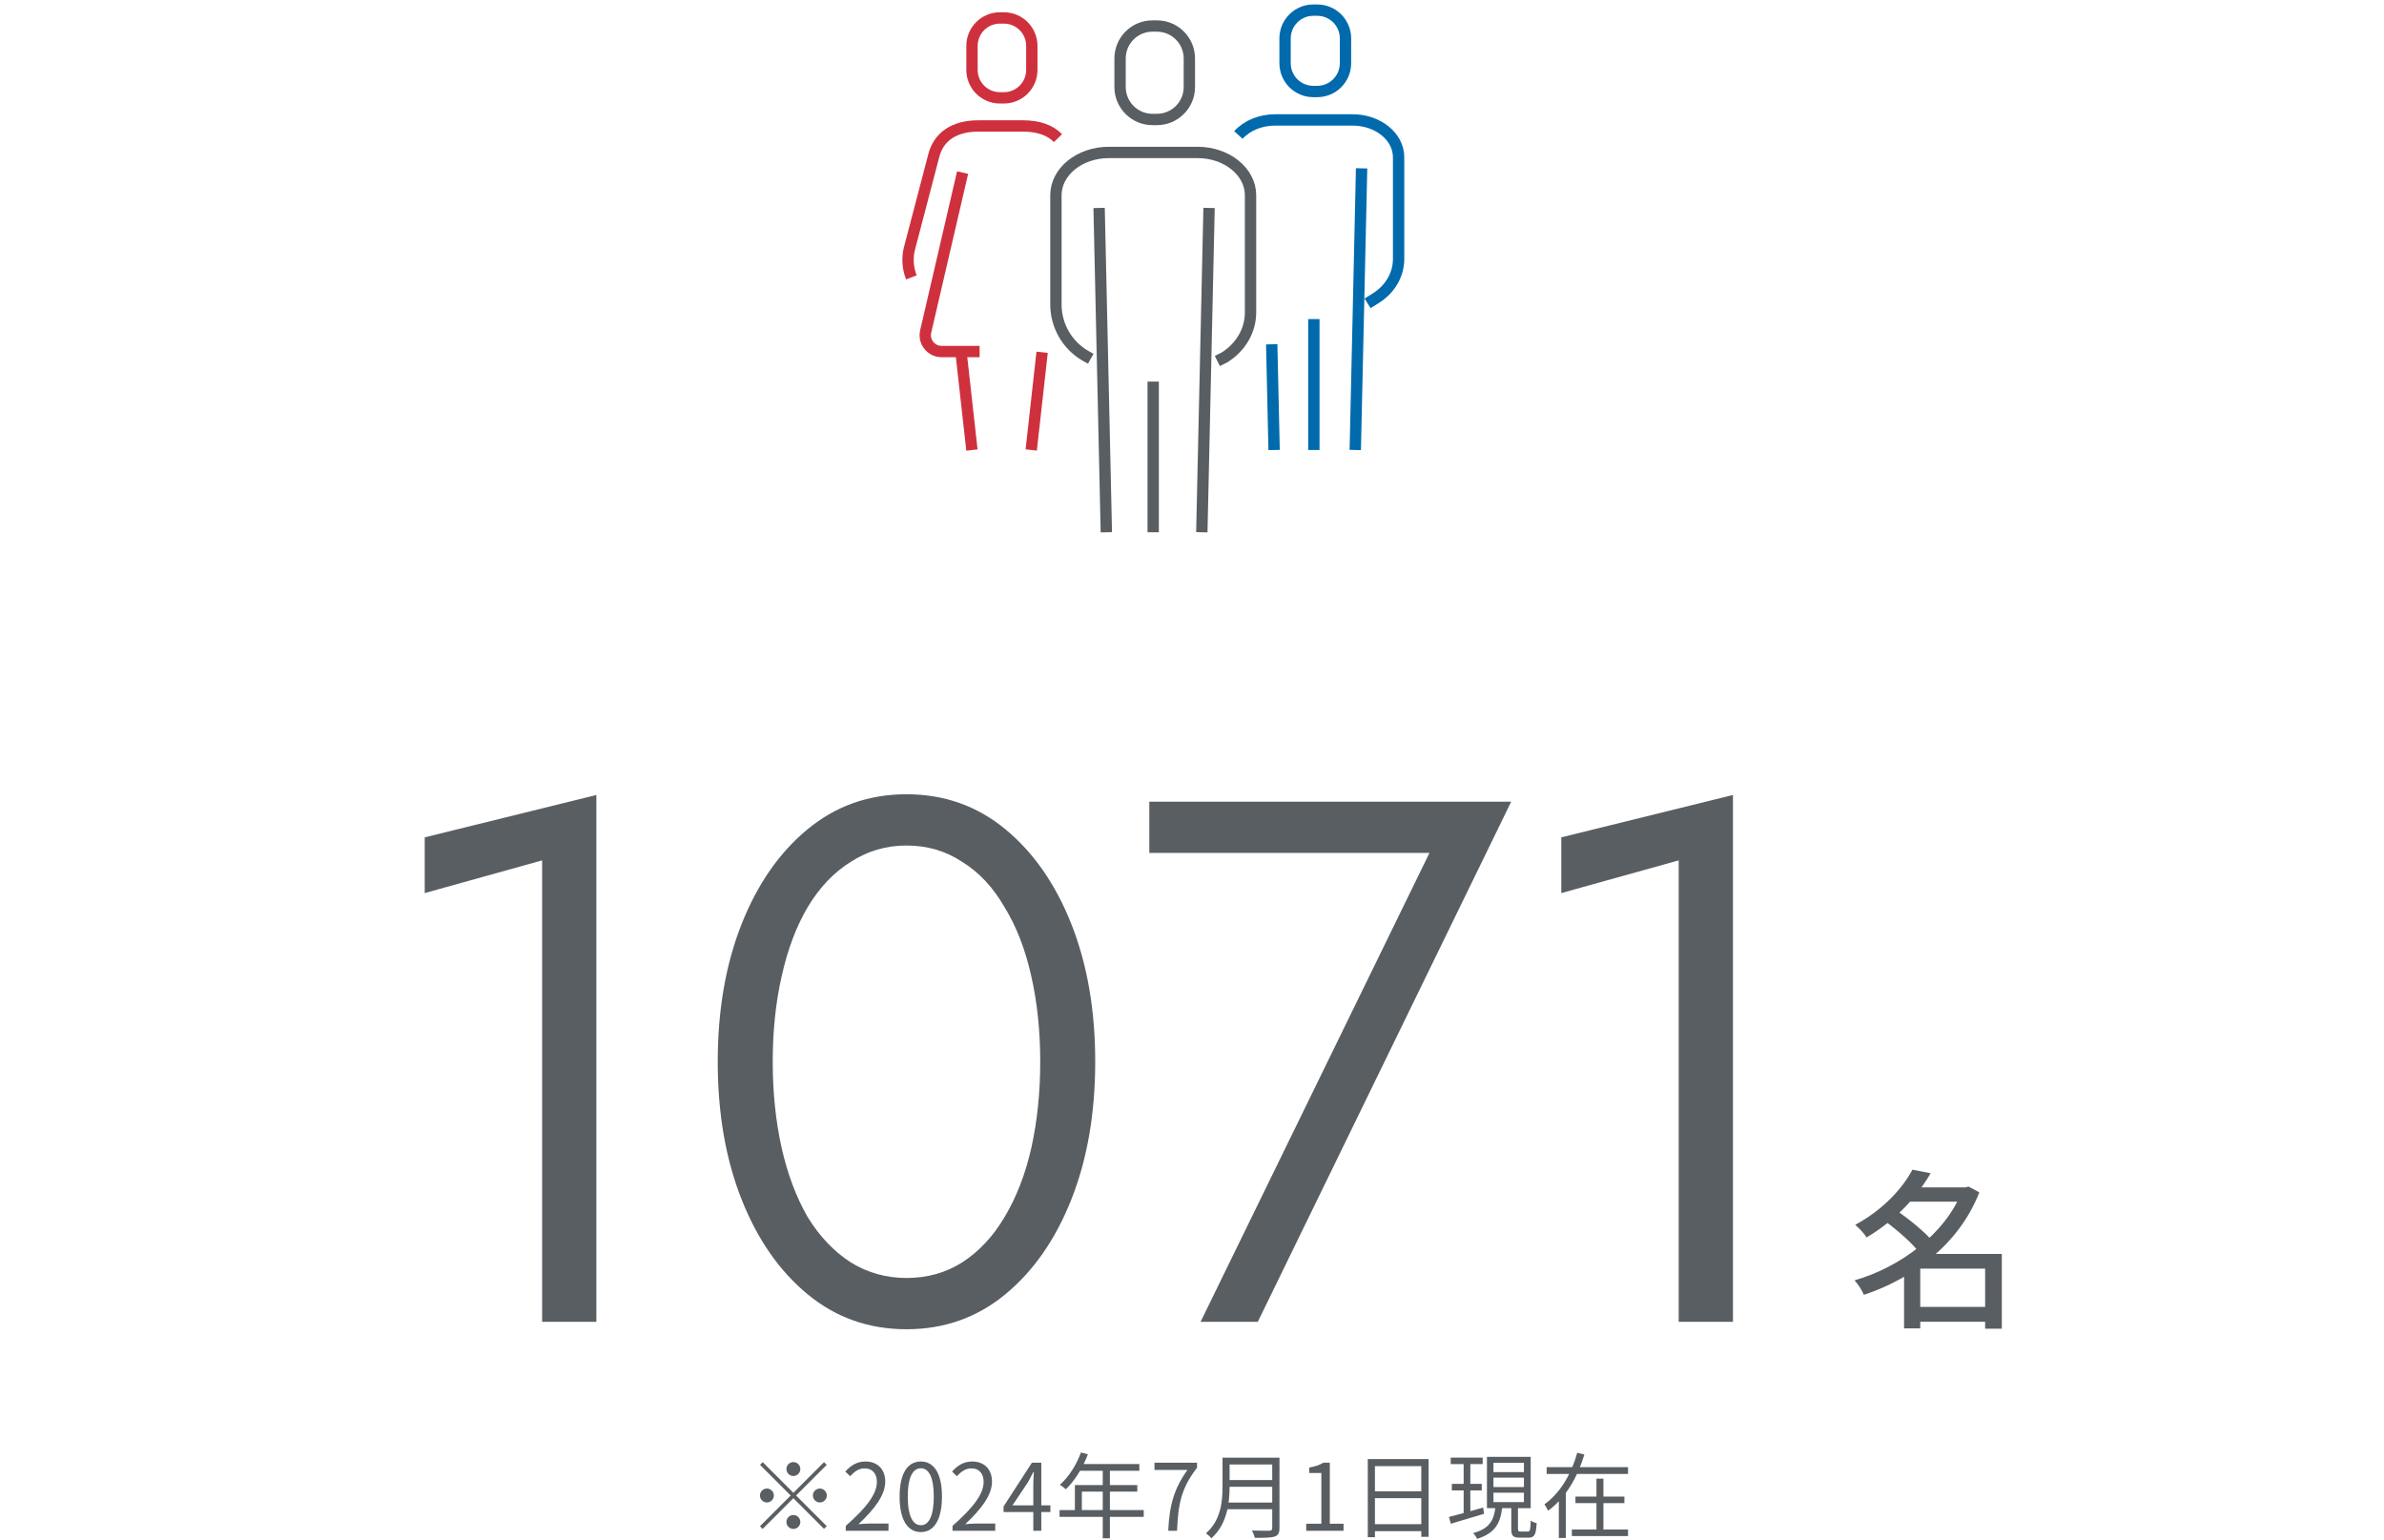 <svg width="308" height="199" viewBox="0 0 308 199" fill="none" xmlns="http://www.w3.org/2000/svg">
<g style="mix-blend-mode:multiply">
<path d="M117.742 35.838C117.289 34.662 117.193 33.419 117.463 32.234L120.595 20.274C121.192 17.682 123.245 16.275 126.377 16.275C126.464 16.275 126.55 16.275 126.647 16.275H131.87C131.995 16.275 132.092 16.275 132.188 16.275C134.144 16.275 135.667 16.805 136.689 17.846" stroke="#CE313D" stroke-width="1.465" stroke-miterlimit="10"/>
<path d="M125.568 58.147L124.161 45.523" stroke="#CE313D" stroke-width="1.465" stroke-miterlimit="10"/>
<path d="M126.56 45.418H121.645C120.999 45.418 120.402 45.129 119.997 44.618C119.592 44.117 119.448 43.461 119.592 42.835L124.363 22.298" stroke="#CE313D" stroke-width="1.465" stroke-miterlimit="10"/>
<path d="M129.702 2.32H129.181C127.191 2.32 125.577 3.934 125.577 5.924V9.037C125.577 11.028 127.191 12.641 129.181 12.641H129.702C131.692 12.641 133.306 11.028 133.306 9.037V5.924C133.306 3.934 131.692 2.32 129.702 2.32Z" stroke="#CE313D" stroke-width="1.465" stroke-miterlimit="10"/>
<path d="M134.636 45.514L133.229 58.138" stroke="#CE313D" stroke-width="1.465" stroke-miterlimit="10"/>
<path d="M142.933 68.768L141.999 26.866" stroke="#595E63" stroke-width="1.465" stroke-miterlimit="10"/>
<path d="M156.204 26.866L155.269 68.768" stroke="#595E63" stroke-width="1.465" stroke-miterlimit="10"/>
<path d="M140.919 46.352L140.264 45.986C137.893 44.636 136.419 42.083 136.419 39.336V25.227C136.419 22.172 139.484 19.696 143.252 19.696H154.729C158.498 19.696 161.562 22.182 161.562 25.227V40.367C161.562 42.69 160.309 44.858 158.199 46.178L157.274 46.641" stroke="#595E63" stroke-width="1.465" stroke-miterlimit="10"/>
<path d="M148.986 49.301V68.768" stroke="#595E63" stroke-width="1.465" stroke-miterlimit="10"/>
<path d="M149.467 3.361H148.899C146.583 3.361 144.707 5.237 144.707 7.553V11.244C144.707 13.559 146.583 15.436 148.899 15.436H149.467C151.783 15.436 153.659 13.559 153.659 11.244V7.553C153.659 5.237 151.783 3.361 149.467 3.361Z" stroke="#595E63" stroke-width="1.465" stroke-miterlimit="10"/>
<path d="M175.912 21.748L175.093 58.138" stroke="#006AAD" stroke-width="1.465" stroke-miterlimit="10"/>
<path d="M170.178 1.308H169.676C167.659 1.308 166.024 2.944 166.024 4.961V8.17C166.024 10.187 167.659 11.822 169.676 11.822H170.178C172.195 11.822 173.83 10.187 173.83 8.17V4.961C173.83 2.944 172.195 1.308 170.178 1.308Z" stroke="#006AAD" stroke-width="1.465" stroke-miterlimit="10"/>
<path d="M159.991 17.441C161.128 16.197 162.863 15.494 164.771 15.494H174.746C178.022 15.494 180.692 17.653 180.692 20.312V33.458C180.692 35.481 179.593 37.37 177.762 38.517L176.683 39.191" stroke="#006AAD" stroke-width="1.465" stroke-miterlimit="10"/>
<path d="M164.607 58.139L164.299 44.483" stroke="#006AAD" stroke-width="1.465" stroke-miterlimit="10"/>
<path d="M169.744 41.225V58.138" stroke="#006AAD" stroke-width="1.465" stroke-miterlimit="10"/>
</g>
<path d="M54.872 115.386V108.186L77.048 102.714V170.778H70.04V111.162L54.872 115.386ZM99.832 137.178C99.832 141.146 100.216 144.858 100.984 148.314C101.752 151.706 102.872 154.682 104.344 157.242C105.88 159.738 107.736 161.69 109.912 163.098C112.088 164.442 114.488 165.114 117.112 165.114C119.8 165.114 122.2 164.442 124.312 163.098C126.488 161.69 128.312 159.738 129.784 157.242C131.32 154.682 132.472 151.706 133.24 148.314C134.008 144.858 134.392 141.146 134.392 137.178C134.392 133.21 134.008 129.53 133.24 126.138C132.472 122.682 131.32 119.706 129.784 117.21C128.312 114.65 126.488 112.698 124.312 111.354C122.2 109.946 119.8 109.242 117.112 109.242C114.488 109.242 112.088 109.946 109.912 111.354C107.736 112.698 105.88 114.65 104.344 117.21C102.872 119.706 101.752 122.682 100.984 126.138C100.216 129.53 99.832 133.21 99.832 137.178ZM92.728 137.178C92.728 130.522 93.752 124.602 95.8 119.418C97.848 114.234 100.696 110.138 104.344 107.13C107.992 104.122 112.248 102.618 117.112 102.618C121.976 102.618 126.232 104.122 129.88 107.13C133.528 110.138 136.376 114.234 138.424 119.418C140.472 124.602 141.496 130.522 141.496 137.178C141.496 143.834 140.472 149.754 138.424 154.938C136.376 160.122 133.528 164.218 129.88 167.226C126.232 170.234 121.976 171.738 117.112 171.738C112.248 171.738 107.992 170.234 104.344 167.226C100.696 164.218 97.848 160.122 95.8 154.938C93.752 149.754 92.728 143.834 92.728 137.178ZM148.485 110.202V103.578H195.237L162.501 170.778H155.109L184.677 110.202H148.485ZM201.711 115.386V108.186L223.887 102.714V170.778H216.879V111.162L201.711 115.386Z" fill="#595E63"/>
<path d="M247.184 168.854H257.458V170.768H247.184V168.854ZM246.26 153.41H254.224V155.258H246.26V153.41ZM247.074 151.122L249.428 151.584C247.668 154.598 245.028 157.568 241.156 159.878C240.848 159.372 240.144 158.624 239.682 158.25C243.312 156.292 245.798 153.52 247.074 151.122ZM253.542 153.41H253.938L254.312 153.3L255.72 154.048C253.102 160.78 247.052 165.224 240.804 167.292C240.562 166.72 240.034 165.862 239.594 165.422C245.468 163.728 251.364 159.438 253.542 153.762V153.41ZM243.466 157.722L245.006 156.38C246.656 157.524 248.724 159.196 249.714 160.406L248.02 161.902C247.14 160.692 245.116 158.91 243.466 157.722ZM256.468 162.012H258.624V171.67H256.468V162.012ZM248.086 162.012H257.524V163.904H248.086V171.626H245.996V163.596L247.624 162.012H248.086Z" fill="#595E63"/>
<path d="M102.5 190.698C102.008 190.698 101.6 190.29 101.6 189.798C101.6 189.306 102.008 188.898 102.5 188.898C102.992 188.898 103.4 189.306 103.4 189.798C103.4 190.29 102.992 190.698 102.5 190.698ZM102.5 192.87L106.46 188.91L106.808 189.258L102.848 193.218L106.808 197.178L106.46 197.526L102.5 193.566L98.528 197.538L98.18 197.19L102.152 193.218L98.192 189.258L98.54 188.91L102.5 192.87ZM99.98 193.218C99.98 193.71 99.572 194.118 99.08 194.118C98.588 194.118 98.18 193.71 98.18 193.218C98.18 192.726 98.588 192.318 99.08 192.318C99.572 192.318 99.98 192.726 99.98 193.218ZM105.02 193.218C105.02 192.726 105.428 192.318 105.92 192.318C106.412 192.318 106.82 192.726 106.82 193.218C106.82 193.71 106.412 194.118 105.92 194.118C105.428 194.118 105.02 193.71 105.02 193.218ZM102.5 195.738C102.992 195.738 103.4 196.146 103.4 196.638C103.4 197.13 102.992 197.538 102.5 197.538C102.008 197.538 101.6 197.13 101.6 196.638C101.6 196.146 102.008 195.738 102.5 195.738ZM109.268 197.778V197.142C112.028 194.73 113.288 192.966 113.288 191.466C113.288 190.458 112.772 189.714 111.68 189.714C110.96 189.714 110.336 190.158 109.844 190.734L109.208 190.122C109.928 189.342 110.696 188.826 111.812 188.826C113.384 188.826 114.368 189.846 114.368 191.418C114.368 193.182 112.988 194.97 110.912 196.926C111.38 196.878 111.908 196.842 112.352 196.842H114.788V197.778H109.268ZM118.972 197.946C117.292 197.946 116.224 196.422 116.224 193.35C116.224 190.302 117.292 188.826 118.972 188.826C120.628 188.826 121.696 190.302 121.696 193.35C121.696 196.422 120.628 197.946 118.972 197.946ZM118.972 197.058C119.968 197.058 120.64 195.942 120.64 193.35C120.64 190.794 119.968 189.702 118.972 189.702C117.964 189.702 117.28 190.794 117.28 193.35C117.28 195.942 117.964 197.058 118.972 197.058ZM123.06 197.778V197.142C125.82 194.73 127.08 192.966 127.08 191.466C127.08 190.458 126.564 189.714 125.472 189.714C124.752 189.714 124.128 190.158 123.636 190.734L123 190.122C123.72 189.342 124.488 188.826 125.604 188.826C127.176 188.826 128.16 189.846 128.16 191.418C128.16 193.182 126.78 194.97 124.704 196.926C125.172 196.878 125.7 196.842 126.144 196.842H128.58V197.778H123.06ZM133.497 197.778V191.79C133.497 191.346 133.533 190.638 133.569 190.182H133.509C133.293 190.614 133.053 191.058 132.813 191.49L130.809 194.49H135.705V195.354H129.657V194.634L133.317 188.982H134.529V197.778H133.497ZM139.649 187.662L140.549 187.89C139.889 189.666 138.821 191.334 137.705 192.414C137.525 192.258 137.153 191.958 136.925 191.838C138.065 190.842 139.061 189.282 139.649 187.662ZM139.457 189.15H147.197V190.026H139.025L139.457 189.15ZM138.869 191.874H146.933V192.714H139.769V195.558H138.869V191.874ZM136.889 195.102H147.761V195.978H136.889V195.102ZM142.469 189.606H143.393V198.75H142.469V189.606ZM150.929 197.778C151.085 194.454 151.685 192.318 153.413 189.918H149.153V188.982H154.649V189.642C152.585 192.294 152.213 194.346 152.069 197.778H150.929ZM158.497 188.334H164.761V189.21H158.497V188.334ZM158.497 191.226H164.809V192.09H158.497V191.226ZM158.401 194.13H164.749V194.994H158.401V194.13ZM157.945 188.334H158.857V192.042C158.857 194.118 158.557 196.95 156.493 198.75C156.361 198.558 156.001 198.234 155.809 198.102C157.741 196.41 157.945 193.974 157.945 192.042V188.334ZM164.365 188.334H165.301V197.418C165.301 198.054 165.133 198.366 164.677 198.522C164.209 198.678 163.417 198.69 162.121 198.69C162.061 198.426 161.893 197.994 161.737 197.742C162.733 197.778 163.717 197.766 163.993 197.766C164.269 197.754 164.365 197.67 164.365 197.406V188.334ZM168.757 197.778V196.866H170.713V190.314H169.141V189.606C169.933 189.474 170.497 189.27 170.965 188.982H171.805V196.866H173.581V197.778H168.757ZM176.71 188.514H184.57V198.558H183.622V189.426H177.634V198.606H176.71V188.514ZM177.322 192.678H184.018V193.566H177.322V192.678ZM177.31 196.926H184.042V197.826H177.31V196.926ZM187.426 188.322H191.554V189.162H187.426V188.322ZM187.57 191.718H191.434V192.558H187.57V191.718ZM187.198 195.99C188.314 195.714 189.994 195.246 191.614 194.778L191.734 195.582C190.222 196.038 188.614 196.506 187.438 196.866L187.198 195.99ZM192.946 190.914V192.126H196.882V190.914H192.946ZM192.946 192.858V194.07H196.882V192.858H192.946ZM192.946 188.994V190.194H196.882V188.994H192.946ZM192.106 188.226H197.758V194.85H192.106V188.226ZM195.25 194.478H196.114V197.526C196.114 197.826 196.174 197.874 196.462 197.874C196.594 197.874 197.218 197.874 197.398 197.874C197.674 197.874 197.722 197.694 197.758 196.458C197.938 196.602 198.298 196.746 198.526 196.794C198.454 198.282 198.226 198.666 197.494 198.666C197.314 198.666 196.498 198.666 196.33 198.666C195.454 198.666 195.25 198.402 195.25 197.538V194.478ZM193.21 194.658H194.086C193.87 196.686 193.258 198.066 190.834 198.822C190.738 198.594 190.498 198.246 190.318 198.078C192.526 197.478 193.018 196.326 193.21 194.658ZM189.094 188.658H189.958V195.726L189.094 195.87V188.658ZM199.821 189.558H210.333V190.434H199.821V189.558ZM203.541 193.362H209.865V194.202H203.541V193.362ZM203.073 197.61H210.333V198.462H203.073V197.61ZM206.253 191.046H207.153V198.066H206.253V191.046ZM203.769 187.698L204.693 187.926C203.853 190.674 202.389 193.47 200.001 195.186C199.905 194.946 199.677 194.562 199.533 194.358C201.693 192.834 203.097 190.17 203.769 187.698ZM201.393 192.642H202.293V198.702H201.393V192.642Z" fill="#595E63"/>
</svg>
